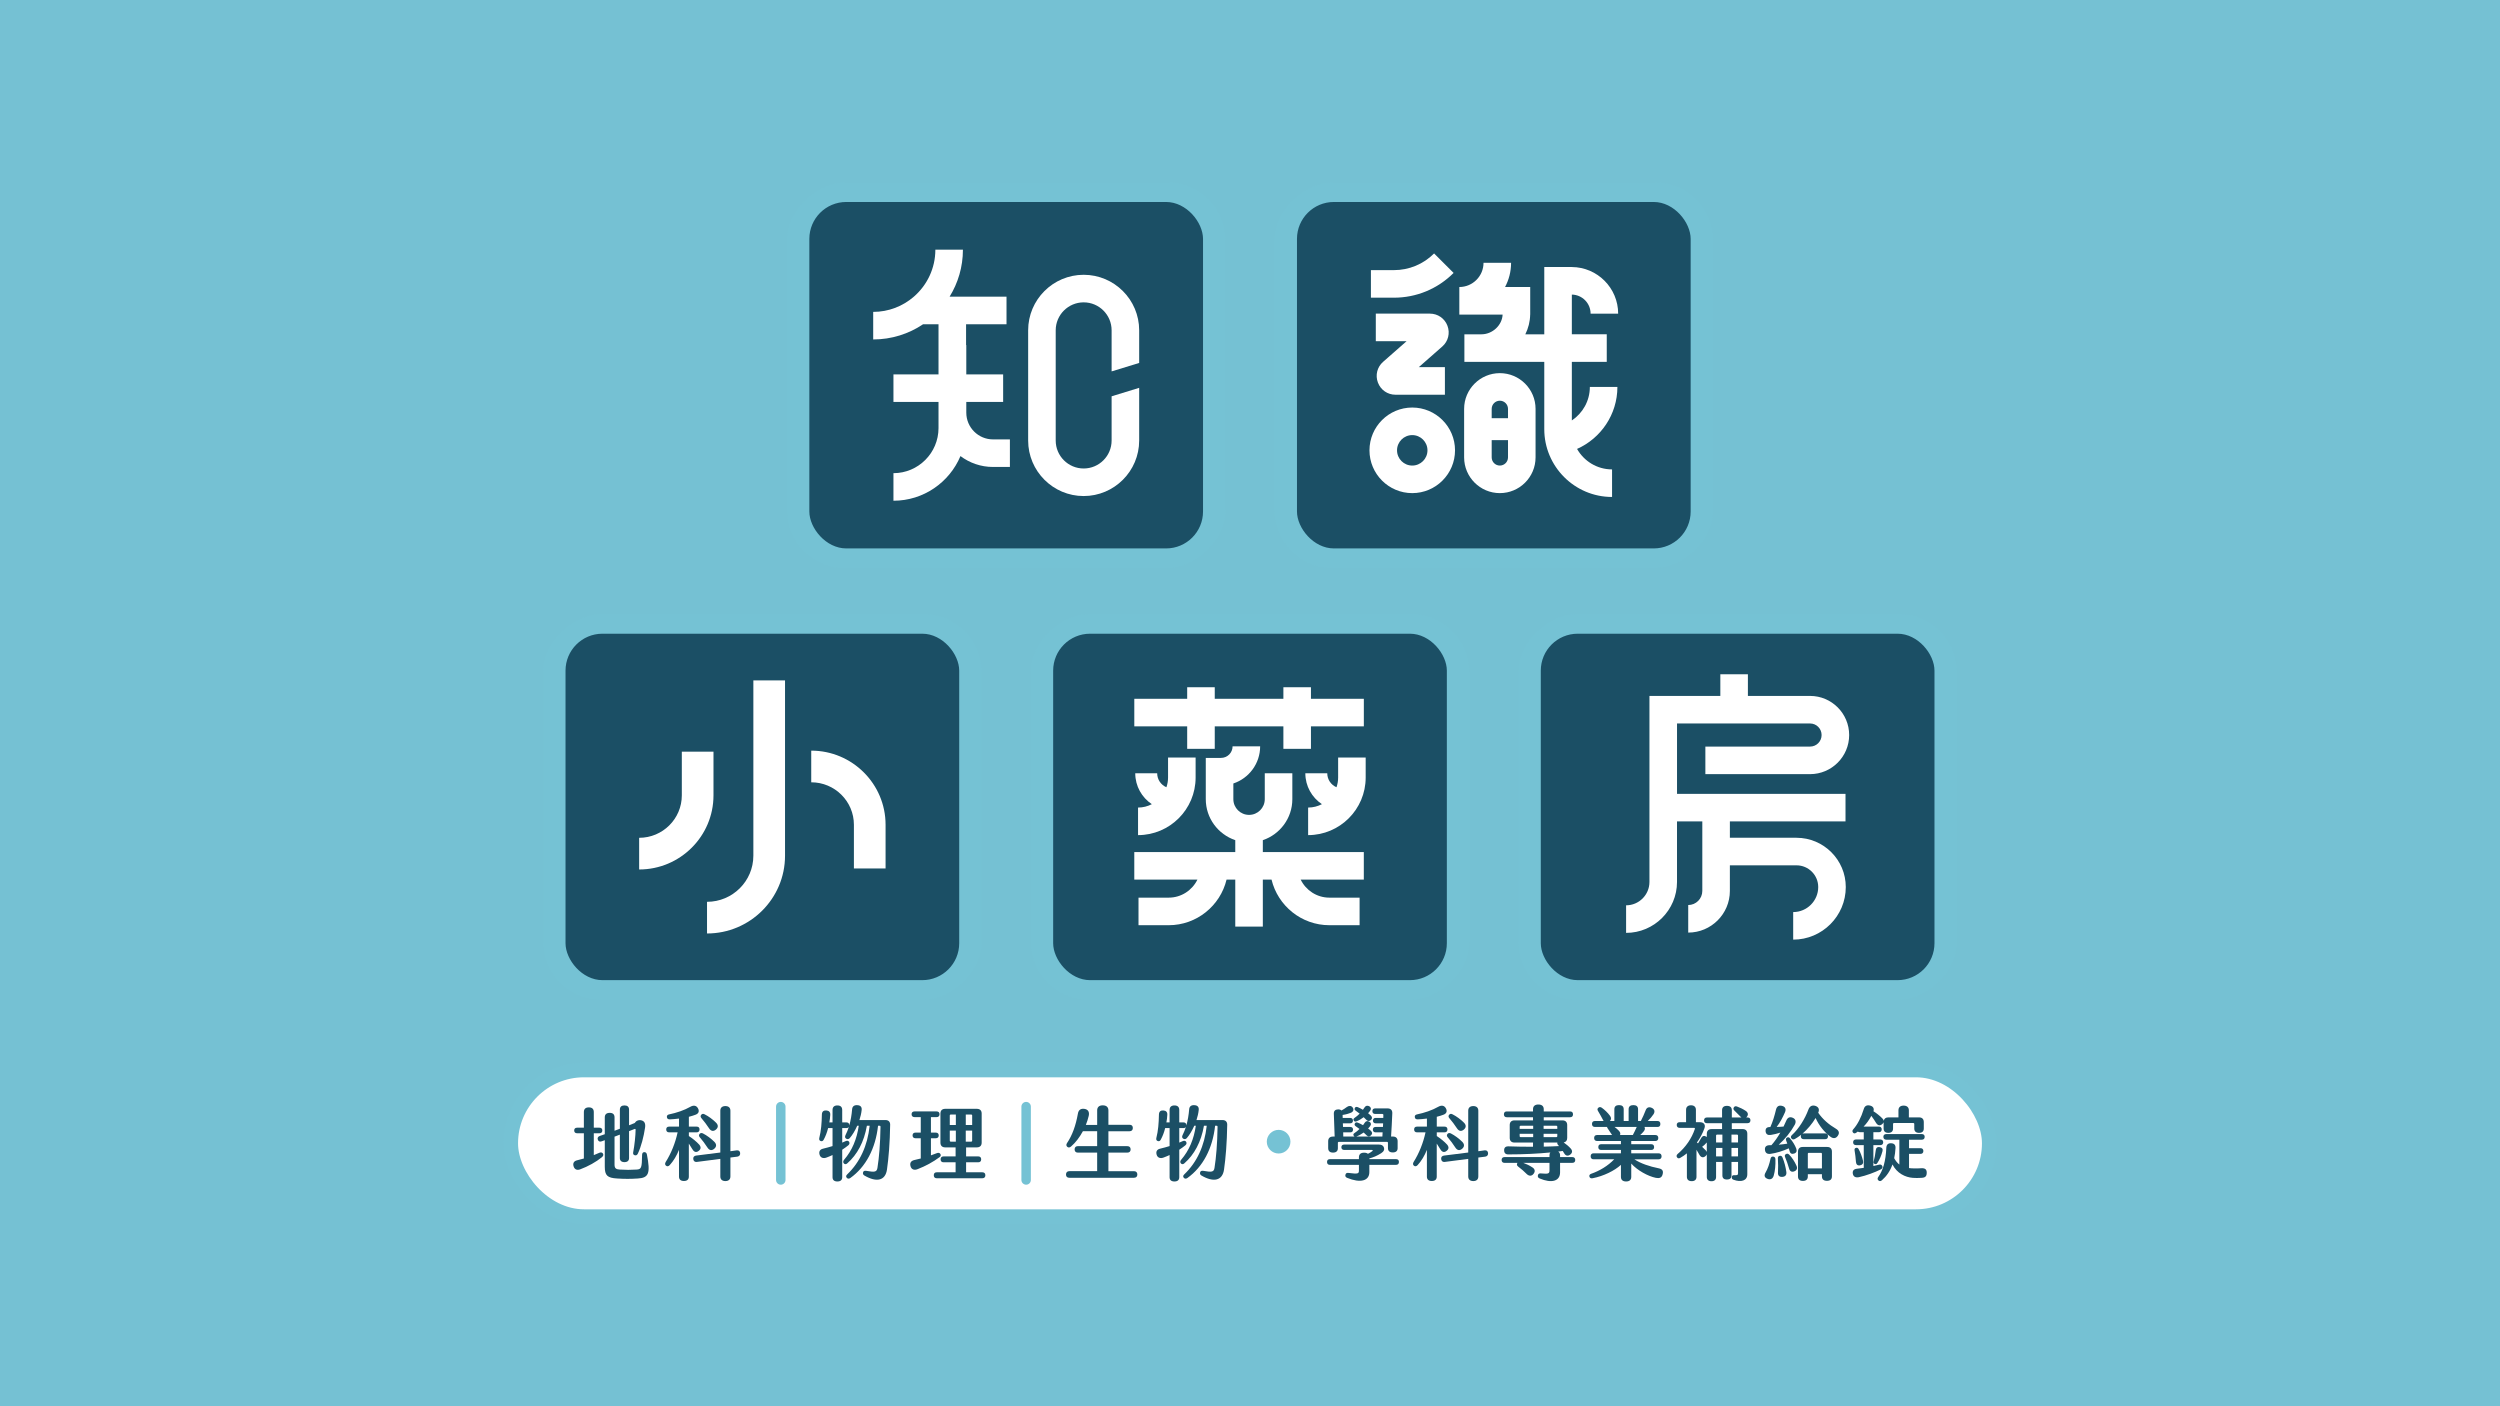 <?xml version="1.0" encoding="UTF-8"?>
<svg id="Guide" xmlns="http://www.w3.org/2000/svg" viewBox="0 0 288 162">
  <defs>
    <style>
      .cls-1 {
        fill: none;
        stroke-linecap: round;
        stroke-linejoin: round;
        stroke-width: 1.091px;
      }

      .cls-1, .cls-2 {
        stroke: #75c2d4;
      }

      .cls-3, .cls-2 {
        fill: #fff;
      }

      .cls-4 {
        fill: #1b4f65;
      }

      .cls-5 {
        fill: #75c2d4;
      }

      .cls-6 {
        fill: #75c1d3;
      }

      .cls-2 {
        stroke-miterlimit: 10;
        stroke-width: 1.688px;
      }
    </style>
  </defs>
  <rect class="cls-6" width="288" height="162"/>
  <g>
    <g>
      <g>
        <rect class="cls-5" x="93.689" y="17.97" width="44.447" height="50.507" rx="6.672" ry="6.672" transform="translate(159.135 -72.689) rotate(90)"/>
        <rect class="cls-4" x="93.236" y="23.268" width="45.353" height="39.911" rx="4.254" ry="4.254"/>
        <g>
          <path class="cls-3" d="m111.317,47.536v-1.233h4.245v-3.175h-4.245v-3.374h-.025v-2.4h4.659v-3.175h-6.558c.973-1.576,1.536-3.431,1.536-5.416h-3.175c0,2.162-.962,4.101-2.479,5.416h-.016v.014c-1.254,1.081-2.885,1.737-4.666,1.737v3.175c2.125,0,4.103-.646,5.747-1.751h1.778v5.774h-5.192v3.175h5.192v3.01c0,2.865-2.329,5.196-5.192,5.196v3.175c3.471,0,6.455-2.126,7.72-5.145,1.046.787,2.345,1.254,3.751,1.254h1.944v-3.175h-1.944c-1.698,0-3.079-1.382-3.079-3.082Z"/>
          <path class="cls-3" d="m128.058,45.655v5.095c0,1.775-1.444,3.22-3.22,3.22s-3.22-1.444-3.22-3.22v-12.699c0-1.776,1.444-3.22,3.22-3.22s3.22,1.444,3.22,3.22v4.735l3.175-.975v-3.76c0-3.526-2.869-6.395-6.395-6.395s-6.395,2.869-6.395,6.395v12.699c0,3.526,2.869,6.395,6.395,6.395s6.395-2.869,6.395-6.395v-6.071l-3.175.975Z"/>
        </g>
      </g>
      <g>
        <rect class="cls-5" x="149.865" y="17.97" width="44.447" height="50.507" rx="6.672" ry="6.672" transform="translate(215.311 -128.865) rotate(90)"/>
        <rect class="cls-4" x="149.411" y="23.268" width="45.353" height="39.911" rx="4.254" ry="4.254"/>
        <g>
          <path class="cls-3" d="m166.748,37.53c-.321-.85-1.115-1.4-2.024-1.4h-6.231v3.175h3.547l-2.708,2.379c-.683.6-.917,1.537-.596,2.388s1.115,1.4,2.024,1.4h5.694v-3.175h-3.01l2.708-2.379c.683-.6.917-1.537.596-2.388Z"/>
          <path class="cls-3" d="m162.691,46.948c-2.717,0-4.928,2.211-4.928,4.932,0,2.717,2.211,4.928,4.928,4.928s4.928-2.211,4.928-4.932c0-2.717-2.211-4.928-4.928-4.928Zm0,6.685c-.967,0-1.753-.786-1.753-1.757,0-.967.786-1.753,1.753-1.753s1.753.786,1.753,1.757c0,.967-.786,1.753-1.753,1.753Z"/>
          <path class="cls-3" d="m167.454,31.441l-2.245-2.244c-1.239,1.239-2.885,1.922-4.637,1.922h-2.643v3.175h2.643c2.6,0,5.045-1.013,6.883-2.853Z"/>
          <path class="cls-3" d="m186.326,44.573h-3.175c0,1.611-.826,3.031-2.075,3.863v-6.75h4.022v-3.175h-4.022v-4.574c1.194.017,2.161.994,2.161,2.194h3.175c0-2.95-2.391-5.351-5.336-5.368v-.002h-3.175v7.751h-2.183c.344-.696.545-1.465.558-2.272h.005v-3.175h-2.898c.443-.833.694-1.782.694-2.79h-3.175c0,1.538-1.25,2.79-2.787,2.79v3.175h4.986c-.05,1.22-1.163,2.272-2.433,2.272h-1.97v3.175h9.203v7.751c0,4.308,3.503,7.813,7.809,7.813v-3.175c-1.728,0-3.235-.953-4.032-2.36,2.735-1.217,4.647-3.959,4.647-7.141Z"/>
          <path class="cls-3" d="m172.782,42.986c-2.269,0-4.115,1.846-4.115,4.115v5.592c0,2.269,1.846,4.115,4.115,4.115s4.115-1.846,4.115-4.115v-5.592c0-2.269-1.846-4.115-4.115-4.115Zm0,3.175c.518,0,.94.422.94.94v1.073h-1.88v-1.073c0-.518.422-.94.94-.94Zm0,7.472c-.518,0-.94-.422-.94-.94v-1.993h1.88v1.993c0,.518-.422.94-.94.94Z"/>
        </g>
      </g>
      <g>
        <rect class="cls-5" x="65.601" y="67.704" width="44.447" height="50.507" rx="6.672" ry="6.672" transform="translate(180.782 5.134) rotate(90)"/>
        <rect class="cls-4" x="65.148" y="73.003" width="45.353" height="39.911" rx="4.254" ry="4.254"/>
        <g>
          <path class="cls-3" d="m86.786,98.579c0,2.928-2.394,5.31-5.337,5.31v3.648c4.955,0,8.986-4.019,8.986-8.958v-20.199h-3.648v20.199Z"/>
          <path class="cls-3" d="m82.194,86.59h-3.648v5.036c0,2.696-2.205,4.89-4.916,4.89v3.648c4.722,0,8.564-3.83,8.564-8.539v-5.036Z"/>
          <path class="cls-3" d="m93.454,86.473v3.648c2.711,0,4.916,2.194,4.916,4.89v5.036h3.648v-5.036c0-4.708-3.842-8.538-8.564-8.538Z"/>
        </g>
      </g>
      <g>
        <rect class="cls-5" x="177.952" y="67.704" width="44.447" height="50.507" rx="6.672" ry="6.672" transform="translate(293.134 -107.218) rotate(90)"/>
        <rect class="cls-4" x="177.499" y="73.003" width="45.353" height="39.911" rx="4.254" ry="4.254"/>
        <path class="cls-3" d="m206.959,96.51h-7.677v-1.883h13.321v-3.175h-19.41v-8.108h15.327c.733,0,1.329.597,1.329,1.331s-.596,1.331-1.329,1.331h-12.062v3.175h12.062c2.483,0,4.504-2.021,4.504-4.506s-2.02-4.506-4.504-4.506h-7.162v-2.498h-3.175v2.498h-8.166v21.431c0,1.485-1.207,2.692-2.69,2.692v3.175c3.234,0,5.865-2.632,5.865-5.867v-6.973h2.915v8.009c0,.895-.728,1.623-1.623,1.623v3.175c2.645,0,4.798-2.152,4.798-4.798v-2.951h7.677c1.379,0,2.501,1.122,2.501,2.501,0,1.59-1.294,2.884-2.884,2.884v3.175c3.341,0,6.059-2.718,6.059-6.059,0-3.129-2.546-5.676-5.676-5.676Z"/>
      </g>
      <g>
        <rect class="cls-5" x="121.777" y="67.704" width="44.447" height="50.507" rx="6.672" ry="6.672" transform="translate(236.958 -51.042) rotate(90)"/>
        <rect class="cls-4" x="121.324" y="73.003" width="45.353" height="39.911" rx="4.254" ry="4.254"/>
        <g>
          <polygon class="cls-3" points="136.764 86.266 139.939 86.266 139.939 83.676 147.846 83.676 147.846 86.266 151.021 86.266 151.021 83.676 157.114 83.676 157.114 80.501 151.021 80.501 151.021 79.17 147.846 79.17 147.846 80.501 139.939 80.501 139.939 79.17 136.764 79.17 136.764 80.501 130.672 80.501 130.672 83.676 136.764 83.676 136.764 86.266"/>
          <path class="cls-3" d="m145.48,96.786c1.972-.665,3.397-2.528,3.397-4.721v-2.983h-3.175v2.983c0,.998-.812,1.81-1.81,1.81-.998,0-1.81-.812-1.81-1.81v-1.808c1.791-.596,3.086-2.288,3.086-4.277h-3.175c0,.734-.597,1.33-1.33,1.33h-1.757v4.755c0,2.193,1.425,4.056,3.397,4.721v1.369h-11.633v3.175h7.273c-.598,1.228-1.855,2.078-3.309,2.078h-3.478v3.175h3.478c3.228,0,5.94-2.243,6.666-5.253h1.003v5.416h3.175v-5.416h1.003c.726,3.009,3.438,5.253,6.666,5.253h3.478v-3.175h-3.478c-1.454,0-2.711-.85-3.309-2.078h7.273v-3.175h-11.633v-1.369Z"/>
          <path class="cls-3" d="m131.105,96.206c3.656,0,6.63-2.974,6.63-6.63v-2.308h-3.175v2.308c0,.391-.068.766-.189,1.116-.625-.268-1.064-.889-1.064-1.611h-2.526c0,1.484.76,2.793,1.91,3.56-.476.247-1.015.39-1.588.39v3.175Z"/>
          <path class="cls-3" d="m154.153,87.267v2.308c0,.391-.068.766-.189,1.116-.625-.268-1.064-.889-1.064-1.611h-2.526c0,1.484.76,2.793,1.91,3.56-.476.247-1.015.39-1.588.39v3.175c3.656,0,6.63-2.974,6.63-6.63v-2.308h-3.175Z"/>
        </g>
      </g>
    </g>
    <g>
      <rect class="cls-2" x="58.835" y="123.261" width="170.33" height="16.895" rx="8.443" ry="8.443"/>
      <g>
        <g>
          <path class="cls-4" d="m69.453,132.883c.095.139.047.288-.113.427-.671.548-1.606,1.068-2.494,1.394-.349.139-.661.037-.774-.362-.104-.353.056-.595.415-.678.264-.065.52-.13.775-.205v-2.908h-.784c-.208,0-.331-.112-.331-.325,0-.204.123-.316.331-.316h.784v-1.802c0-.363.208-.539.576-.539.359,0,.567.176.567.539v1.802h.652c.208,0,.33.112.33.316,0,.214-.123.325-.33.325h-.652v2.518c.217-.084.425-.177.642-.27.17-.074.321-.047.406.084Zm4.005,2.881c-.831.055-1.502.055-2.342,0-1.152-.065-1.445-.344-1.445-1.366v-3.048l-.359.13c-.217.084-.378.01-.444-.195-.075-.195.028-.362.236-.427l.567-.195v-1.942c0-.353.208-.52.567-.52.359,0,.557.167.557.52v1.542c.208-.084.416-.158.614-.232v-2.193c0-.334.189-.493.529-.493s.529.158.529.493v1.793l.652-.26c.151-.251.435-.39.775-.307.359.093.491.381.415.855-.151,1.013-.444,2.174-.831,2.983-.076.158-.189.223-.34.186-.151-.028-.236-.149-.198-.325.161-.846.274-1.942.283-2.62,0-.084-.047-.111-.123-.084-.198.084-.415.167-.633.251v3.104c0,.297-.189.464-.529.464s-.529-.167-.529-.464v-2.704c-.198.084-.406.158-.614.232v3.224c0,.427.179.539.586.567.746.047,1.256.047,1.965,0,.529-.037.605-.176.623-1.691.01-.205.095-.316.255-.316s.264.084.302.279c.416,2.156.227,2.685-1.067,2.76Z"/>
          <path class="cls-4" d="m79.779,132.418c-.123-.214-.274-.455-.425-.678v3.809c0,.325-.198.502-.567.502-.369,0-.567-.177-.567-.502v-3.085c-.264.66-.623,1.273-1.067,1.756-.151.158-.293.176-.434.065-.132-.112-.123-.26-.028-.428.623-.985,1.105-2.183,1.37-3.41h-.982c-.217,0-.331-.121-.331-.334s.113-.325.331-.325h1.143v-.929c-.387.046-.755.084-1.067.093-.198,0-.312-.084-.33-.26-.019-.158.057-.279.264-.316.822-.167,1.747-.474,2.456-.883.349-.195.671-.149.85.167.189.325.113.623-.283.762-.217.084-.472.158-.755.232v1.133h.897c.217,0,.331.112.331.325s-.113.334-.331.334h-.897v.427c.406.26.878.641,1.19.985.227.27.208.511-.038.706-.255.223-.529.195-.727-.149Zm5.167.827c-.264.037-.538.074-.803.102v2.183c0,.334-.208.53-.576.53-.378,0-.586-.195-.586-.53v-2.026c-.907.121-1.814.242-2.73.353-.208.019-.368-.102-.387-.344-.028-.214.104-.362.321-.39.935-.111,1.87-.232,2.796-.353v-4.822c0-.334.208-.529.586-.529.368,0,.576.195.576.529v4.674l.727-.102c.227-.028.369.084.397.307.019.242-.104.381-.321.418Zm-4.354-2.62c.104-.111.227-.13.387-.055.454.232.954.604,1.313.966.274.279.265.558-.009.799-.283.242-.567.205-.793-.149-.255-.399-.557-.808-.888-1.189-.104-.121-.104-.26-.01-.372Zm.198-1.83c-.104-.13-.104-.27,0-.381s.217-.13.378-.047c.453.223.963.604,1.313.957.283.279.274.558,0,.799-.283.242-.576.205-.803-.149-.255-.399-.567-.799-.888-1.18Z"/>
          <path class="cls-4" d="m102.546,129.584c-.028,2.035-.179,3.865-.368,5.157-.179,1.245-1.171,1.524-2.616.669-.142-.093-.179-.214-.132-.372.038-.14.17-.186.359-.158.992.177,1.218.14,1.294-.353.189-1.199.321-2.732.35-4.72,0-.084-.038-.121-.104-.121h-.179c-.284,2.62-1.407,4.748-3.193,6.021-.151.102-.293.102-.406-.019-.113-.13-.104-.26.047-.399,1.455-1.394,2.333-3.261,2.588-5.603h-.321c-.321,1.858-1.115,3.335-2.257,4.33-.142.13-.283.13-.397.009-.104-.121-.095-.269.028-.418.935-1.087,1.464-2.379,1.691-3.921h-.179c-.246.557-.548,1.068-.859,1.422-.123.13-.274.158-.416.065-.123-.075-.161-.214-.085-.381.151-.297.283-.623.397-.975-.057.093-.161.139-.293.139h-.472v1.673l.387-.167c.179-.084.321-.056.406.074.076.14.057.279-.095.409-.217.168-.444.344-.699.502v3.168c0,.325-.198.492-.557.492s-.557-.167-.557-.492v-2.555c-.227.102-.453.205-.689.288-.349.139-.699.046-.803-.325-.104-.353.028-.613.406-.697.378-.093.737-.186,1.086-.297v-2.072h-.51c-.123.502-.302.957-.501,1.32-.085.167-.198.223-.34.177-.151-.046-.217-.158-.179-.344.217-.846.284-1.728.302-2.713.01-.344.189-.492.501-.474.312.019.491.186.463.52-.019.288-.047.576-.104.855h.368v-1.422c0-.353.198-.53.557-.53.368,0,.557.177.557.53v1.422h.472c.217,0,.34.111.34.325v.037c.17-.585.274-1.217.33-1.877.028-.362.283-.502.642-.464.359.028.501.251.454.576-.038.362-.132.753-.255,1.134h2.994c.349,0,.557.195.548.557Z"/>
          <path class="cls-4" d="m108.244,133.301c-.728.548-1.634,1.04-2.531,1.384-.406.167-.727.028-.822-.344-.104-.371.047-.622.482-.716l.699-.167v-2.332h-.605c-.217,0-.34-.121-.34-.325,0-.214.123-.325.34-.325h.605v-1.784h-.708c-.227,0-.35-.121-.35-.334,0-.205.123-.325.35-.325h2.522c.227,0,.349.121.349.325,0,.214-.123.334-.349.334h-.642v1.784h.548c.227,0,.349.112.349.325,0,.214-.123.325-.349.325h-.548v1.97c.236-.084.463-.167.699-.26.179-.065.312-.028.397.112.066.139.038.251-.094.353Zm5.27,2.091c0,.214-.123.344-.349.344h-5.252c-.227,0-.34-.13-.34-.344,0-.223.113-.344.34-.344h2.173v-1.152h-1.389c-.227,0-.34-.13-.34-.344,0-.205.113-.335.34-.335h1.389v-1.04h-1.2c-.349,0-.548-.195-.548-.548v-3.354c0-.344.198-.539.548-.539h3.646c.359,0,.557.195.557.539v3.354c0,.353-.198.548-.557.548h-1.237v1.04h1.398c.217,0,.34.121.34.335,0,.223-.123.344-.34.344h-1.398v1.152h1.87c.227,0,.349.121.349.344Zm-3.4-6.997h-.586c-.066,0-.113.047-.113.112v1.096h.699v-1.208Zm0,1.849h-.699v1.162c0,.065.047.111.113.111h.586v-1.273Zm1.143-.641h.737v-1.096c0-.065-.047-.112-.113-.112h-.623v1.208Zm0,1.914h.623c.066,0,.113-.046.113-.111v-1.162h-.737v1.273Z"/>
          <path class="cls-4" d="m131.02,135.308c0,.242-.142.372-.397.372h-7.433c-.246,0-.387-.13-.387-.372,0-.251.142-.39.387-.39h3.202v-2.137h-2.229c-.227,0-.368-.13-.368-.372,0-.242.142-.372.368-.372h2.229v-1.719h-1.643c-.378.697-.85,1.319-1.36,1.756-.151.13-.302.158-.434.046-.132-.111-.142-.26-.047-.418.623-.92,1.02-2.035,1.265-3.41.076-.446.35-.613.765-.548.406.065.586.353.482.808-.085.344-.189.697-.33,1.041h1.303v-1.672c0-.381.227-.585.642-.585.416,0,.652.204.652.585v1.654h2.446c.236,0,.368.13.368.372,0,.232-.142.372-.368.372h-2.446v1.719h2.182c.236,0,.378.13.378.372,0,.242-.142.372-.378.372h-2.182v2.137h2.937c.255,0,.397.14.397.39Z"/>
          <path class="cls-4" d="m141.375,129.584c-.028,2.035-.179,3.865-.368,5.157-.179,1.245-1.171,1.524-2.616.669-.142-.093-.179-.214-.132-.372.038-.14.17-.186.359-.158.992.177,1.218.14,1.294-.353.189-1.199.321-2.732.35-4.72,0-.084-.038-.121-.104-.121h-.179c-.284,2.62-1.407,4.748-3.193,6.021-.151.102-.293.102-.406-.019-.113-.13-.104-.26.047-.399,1.455-1.394,2.333-3.261,2.588-5.603h-.321c-.321,1.858-1.115,3.335-2.257,4.33-.142.13-.283.13-.397.009-.104-.121-.095-.269.028-.418.935-1.087,1.464-2.379,1.691-3.921h-.179c-.246.557-.548,1.068-.859,1.422-.123.13-.274.158-.416.065-.123-.075-.161-.214-.085-.381.151-.297.283-.623.397-.975-.057.093-.161.139-.293.139h-.472v1.673l.387-.167c.179-.084.321-.056.406.074.076.14.057.279-.095.409-.217.168-.444.344-.699.502v3.168c0,.325-.198.492-.557.492s-.557-.167-.557-.492v-2.555c-.227.102-.453.205-.689.288-.349.139-.699.046-.803-.325-.104-.353.028-.613.406-.697.378-.093.737-.186,1.086-.297v-2.072h-.51c-.123.502-.302.957-.501,1.32-.085.167-.198.223-.34.177-.151-.046-.217-.158-.179-.344.217-.846.284-1.728.302-2.713.01-.344.189-.492.501-.474.312.019.491.186.463.52-.019.288-.047.576-.104.855h.368v-1.422c0-.353.198-.53.557-.53.368,0,.557.177.557.53v1.422h.472c.217,0,.34.111.34.325v.037c.17-.585.274-1.217.33-1.877.028-.362.283-.502.642-.464.359.028.501.251.454.576-.038.362-.132.753-.255,1.134h2.994c.349,0,.557.195.548.557Z"/>
          <path class="cls-4" d="m161.157,133.858c0,.214-.123.334-.33.334h-3.079v.836c0,1.013-1.03,1.291-2.56.66-.179-.074-.246-.205-.189-.372.047-.158.142-.223.349-.195,1.114.139,1.199.093,1.199-.297v-.632h-3.344c-.208,0-.33-.121-.33-.334,0-.214.123-.325.33-.325h3.344v-.205c0-.353.208-.539.595-.539.198,0,.349.046.444.13.189-.093.359-.195.501-.306.094-.065.057-.14-.047-.14h-3.183c-.208,0-.331-.111-.331-.316,0-.195.123-.307.331-.307h3.958c.312,0,.52.093.605.325.095.232.009.474-.302.669-.482.307-.926.492-1.37.604v.084h3.079c.208,0,.33.111.33.325Zm-8.151-1.579v-.808c0-.353.198-.539.557-.539h.189c-.028-.873-.066-1.756-.095-2.63-.009-.334.17-.492.501-.502.17,0,.293.046.378.13.208-.111.425-.251.633-.409.236-.167.491-.158.652.055.17.232.095.474-.161.595-.302.13-.642.223-.992.27.01.111.01.232.01.344h.869c.198,0,.312.121.312.316,0,.195-.113.307-.312.307h-.85c.009.14.009.279.019.418h.841c.198,0,.312.112.312.307,0,.204-.113.316-.312.316h-.822c0,.158.01.325.01.483h1.313c-.047-.019-.085-.046-.113-.102-.066-.111-.047-.214.085-.297.208-.13.406-.297.586-.474-.161-.121-.321-.241-.454-.325-.123-.084-.142-.214-.076-.325.066-.102.17-.14.321-.084.189.074.397.177.614.297.057-.093.123-.176.179-.26.132-.223.34-.27.548-.14.198.112.246.307.085.52-.066.093-.142.177-.227.27.113.074.217.158.302.242.189.177.208.362.047.52-.161.177-.349.195-.529.009-.095-.093-.208-.205-.33-.316-.274.195-.567.362-.831.455l-.038.009h3.023l.028-.483h-.812c-.198,0-.312-.121-.312-.316,0-.195.113-.307.312-.307h.85c0-.139.009-.279.019-.418h-.86c-.198,0-.312-.121-.312-.307,0-.195.113-.316.312-.316h.879c0-.111.009-.232.009-.344,0-.075-.047-.112-.113-.112h-.831c-.208,0-.321-.13-.321-.325,0-.195.113-.316.321-.316h1.426c.359,0,.557.195.548.548-.038.938-.085,1.858-.142,2.694h.208c.35,0,.548.186.548.539v.799c0,.325-.198.493-.557.493s-.557-.167-.557-.493v-.613c0-.065-.047-.112-.113-.112h-5.544c-.066,0-.113.047-.113.112v.623c0,.325-.198.502-.557.502s-.557-.177-.557-.502Zm2.947-3.187c-.066-.112-.047-.214.085-.307.208-.139.406-.307.595-.492-.17-.139-.331-.26-.472-.353-.123-.084-.142-.205-.076-.316.066-.112.17-.139.321-.084.189.074.397.186.605.307.066-.084.123-.167.17-.251.132-.223.34-.27.557-.158.198.111.255.316.095.529-.066.093-.142.186-.227.279.104.075.208.158.293.242.189.177.208.362.047.52-.17.167-.359.186-.529.009-.095-.093-.198-.204-.321-.316-.265.205-.557.372-.822.474-.151.056-.255.028-.321-.084Z"/>
          <path class="cls-4" d="m165.938,132.418c-.123-.214-.274-.455-.425-.678v3.809c0,.325-.198.502-.567.502-.369,0-.567-.177-.567-.502v-3.085c-.264.66-.623,1.273-1.067,1.756-.151.158-.293.176-.434.065-.132-.112-.123-.26-.028-.428.623-.985,1.105-2.183,1.37-3.41h-.982c-.217,0-.331-.121-.331-.334s.113-.325.331-.325h1.143v-.929c-.387.046-.755.084-1.067.093-.198,0-.312-.084-.33-.26-.019-.158.057-.279.264-.316.822-.167,1.747-.474,2.456-.883.349-.195.671-.149.85.167.189.325.113.623-.283.762-.217.084-.472.158-.755.232v1.133h.897c.217,0,.331.112.331.325s-.113.334-.331.334h-.897v.427c.406.26.878.641,1.19.985.227.27.208.511-.038.706-.255.223-.529.195-.727-.149Zm5.167.827c-.264.037-.538.074-.803.102v2.183c0,.334-.208.53-.576.53-.378,0-.586-.195-.586-.53v-2.026c-.907.121-1.814.242-2.73.353-.208.019-.368-.102-.387-.344-.028-.214.104-.362.321-.39.935-.111,1.87-.232,2.796-.353v-4.822c0-.334.208-.529.586-.529.368,0,.576.195.576.529v4.674l.727-.102c.227-.028.369.084.397.307.019.242-.104.381-.321.418Zm-4.354-2.62c.104-.111.227-.13.387-.055.454.232.954.604,1.313.966.274.279.265.558-.009.799-.283.242-.567.205-.793-.149-.255-.399-.557-.808-.888-1.189-.104-.121-.104-.26-.01-.372Zm.198-1.83c-.104-.13-.104-.27,0-.381s.217-.13.378-.047c.453.223.963.604,1.313.957.283.279.274.558,0,.799-.283.242-.576.205-.803-.149-.255-.399-.567-.799-.888-1.18Z"/>
          <path class="cls-4" d="m181.469,133.626c0,.223-.123.334-.331.334h-1.417v1.097c0,1.012-.973,1.292-2.361.697-.17-.074-.236-.195-.189-.372.038-.167.161-.223.359-.204.888.084.973.019.973-.399v-.818h-3.023c.349.13.718.297,1.02.502.321.186.387.465.179.744-.198.279-.501.316-.784.056-.293-.297-.661-.622-1.001-.873-.151-.112-.179-.242-.104-.39.01-.009.01-.028.019-.037h-1.483c-.217,0-.34-.121-.34-.334,0-.214.123-.334.34-.334h5.176v-.223c0-.13.028-.232.094-.307-1.407.139-3.098.223-4.817.223-.33.009-.501-.158-.501-.465-.009-.307.151-.474.501-.464.897.037,1.88.046,2.824.046v-.483h-2.135c-.349,0-.548-.195-.548-.539v-1.477c0-.344.198-.539.548-.539h2.135v-.362h-3.023c-.217,0-.33-.121-.33-.334,0-.214.113-.334.33-.334h3.023v-.26c0-.344.217-.539.614-.539.406,0,.623.195.623.539v.26h3.041c.217,0,.33.121.33.334,0,.214-.113.334-.33.334h-3.041v.362h2.154c.349,0,.548.195.548.539v1.477c0,.297-.142.483-.406.53.283.195.567.427.803.688.236.26.208.511-.047.706-.264.205-.529.149-.699-.149-.047-.093-.104-.176-.17-.27-.17.019-.34.047-.52.075.142.084.217.223.217.409v.223h1.417c.208,0,.331.121.331.334Zm-6.404-3.577h1.558v-.362h-1.445c-.066,0-.113.047-.113.112v.251Zm1.558.948v-.381h-1.558v.27c0,.065.047.111.113.111h1.445Zm1.2-1.31v.362h1.577v-.251c0-.065-.047-.112-.113-.112h-1.464Zm0,.929v.381h1.464c.066,0,.113-.046.113-.111v-.27h-1.577Zm.019,1.477c.642-.01,1.237-.037,1.757-.065l-.113-.13c-.085-.102-.104-.195-.075-.279h-1.568v.474Z"/>
          <path class="cls-4" d="m191.53,135.298c-.095.372-.359.474-.775.39-.916-.186-2.135-.864-2.834-1.645v1.533c0,.344-.208.529-.595.529s-.595-.186-.595-.529v-1.385c-.737.679-2.012,1.301-3.259,1.542-.189.037-.321-.018-.369-.176-.047-.149.019-.27.189-.334,1.011-.353,1.955-.929,2.664-1.672h-2.38c-.217,0-.331-.13-.331-.344,0-.223.113-.344.331-.344h3.155v-.39h-2.286c-.208,0-.321-.121-.321-.325,0-.214.113-.335.321-.335h2.286v-.371h-2.758c-.208,0-.33-.13-.33-.344,0-.223.123-.344.33-.344h1.738c-.179-.288-.369-.576-.529-.799-.028-.046-.047-.084-.047-.13h-1.398c-.217,0-.34-.121-.34-.344s.123-.344.34-.344h1.001l-.066-.111c-.179-.344-.406-.753-.586-1.05-.095-.149-.066-.279.047-.371.123-.093.236-.093.387,0,.33.232.699.585.935.91.179.223.179.446.01.623h.51v-1.357c0-.316.189-.474.538-.474.349,0,.538.158.538.474v1.357h.567v-1.357c0-.316.198-.474.548-.474.349,0,.538.158.538.474v1.357h.321c.198-.372.387-.808.567-1.264.132-.334.425-.39.728-.232.302.158.349.436.16.725-.179.27-.406.53-.661.771h1.124c.217,0,.331.121.331.344s-.113.344-.331.344h-1.502c.095.149.066.334-.095.52-.123.149-.255.288-.397.409h1.757c.208,0,.33.121.33.344,0,.214-.123.344-.33.344h-2.787v.371h2.314c.208,0,.321.121.321.335,0,.204-.113.325-.321.325h-2.314v.39h3.164c.208,0,.331.121.331.344,0,.214-.123.344-.331.344h-2.805c.727.483,1.747.827,2.815,1.04.463.093.538.353.435.706Zm-4.902-4.543h1.473c.161-.288.293-.585.416-.855.009-.028.019-.056.038-.075h-2.56c.179.13.349.279.491.427.179.186.208.344.142.502Z"/>
          <path class="cls-4" d="m201.648,129.064c0,.204-.113.325-.33.325h-1.814v.679h1.237c.359,0,.548.195.548.539v4.664c0,.762-.727.948-1.577.641-.17-.056-.227-.158-.208-.316.019-.158.104-.223.274-.214.387.019.444-.028.444-.251v-1.273h-.755v1.561c0,.307-.189.465-.529.465-.33,0-.519-.158-.519-.465v-1.561h-.727v1.738c0,.307-.189.483-.529.483s-.538-.177-.538-.483v-2.611c-.028.074-.085.149-.17.214-.246.204-.501.139-.671-.149-.113-.204-.227-.399-.349-.595v3.113c0,.325-.198.502-.548.502-.359,0-.557-.176-.557-.502v-2.704c-.246.204-.501.371-.746.511-.17.102-.293.084-.387-.046-.094-.13-.066-.27.066-.39.935-.79,1.624-1.802,1.983-2.88.028-.074-.009-.13-.095-.13h-1.662c-.208,0-.33-.13-.33-.334s.123-.316.33-.316h.746v-1.431c0-.325.208-.52.567-.52s.567.195.567.52v1.431h.472c.434,0,.661.288.51.697-.198.567-.501,1.134-.869,1.645.038.028.085.065.132.093.113-.177.236-.381.369-.622.151-.26.368-.297.614-.13l.028.018v-.371c0-.344.198-.539.548-.539h1.209v-.679h-1.747c-.217,0-.33-.121-.33-.325s.113-.334.33-.334h1.747v-.836c0-.334.198-.502.557-.502.369,0,.567.167.567.502v.836h1.105l-.094-.084c-.236-.242-.491-.502-.727-.725-.123-.13-.123-.232-.047-.362.076-.121.189-.149.359-.093.312.111.718.307,1.03.52.264.195.293.455.085.688l-.056.056h.161c.217,0,.33.13.33.334Zm-5.025,3.642v-1.096c-.17.204-.359.372-.538.502.142.13.274.26.415.409.057.065.095.121.123.186Zm1.795-1.998h-.614c-.066,0-.113.046-.113.112v.79h.727v-.901Zm0,1.533h-.727v.975h.727v-.975Zm1.048-1.533v.901h.755v-.79c0-.065-.047-.112-.113-.112h-.642Zm.755,1.533h-.755v.975h.755v-.975Z"/>
          <path class="cls-4" d="m204.53,133.561c.019.632-.038,1.338-.198,1.868-.104.372-.378.511-.718.372-.359-.139-.416-.4-.217-.734.255-.437.444-.985.567-1.579.038-.186.151-.27.302-.251.161.019.255.112.264.325Zm-.463-1.635c.378-.428.728-.929,1.03-1.45-.368.121-.746.214-1.105.27-.331.047-.557-.074-.595-.409-.028-.325.113-.502.501-.502h.047c.274-.595.482-1.301.652-2.007.094-.39.349-.529.708-.427.368.093.482.381.321.743-.255.585-.567,1.189-.954,1.682.274-.009.529-.019.794-.046.123-.242.227-.483.33-.716.151-.353.435-.436.746-.288.321.139.397.446.217.79-.435.799-1.124,1.663-1.851,2.304.321-.028.652-.065.992-.121-.047-.121-.085-.241-.132-.353-.057-.167-.028-.269.104-.353.132-.065.246-.028.349.102.302.363.557.771.708,1.171.095.269.038.474-.227.567-.274.102-.472.009-.538-.279-.028-.102-.056-.214-.094-.316-.671.307-1.436.539-2.088.632-.359.056-.605-.074-.652-.418-.057-.353.113-.567.52-.576h.217Zm1.719,3.075c.047.334-.095.539-.444.576-.34.028-.538-.13-.52-.493.028-.511.028-1.096-.01-1.635-.009-.177.066-.27.217-.297.151-.028.255.037.321.204.208.502.368,1.124.435,1.645Zm1.162-.725c.142.288.066.53-.217.65-.302.139-.548.019-.633-.325-.123-.455-.293-.911-.453-1.301-.066-.158-.038-.279.104-.353.142-.084.264-.037.378.084.33.334.623.799.822,1.245Zm4.77-3.438c-.198.297-.501.372-.841.121-.68-.502-1.332-1.292-1.719-2.165-.397.669-.935,1.301-1.511,1.802.047-.019.095-.028.151-.028h2.456c.217,0,.331.121.331.334,0,.214-.113.334-.331.334h-2.456c-.217,0-.34-.121-.34-.334,0-.075.019-.14.047-.186-.246.195-.501.362-.746.502-.151.084-.293.056-.387-.075-.095-.13-.085-.251.066-.39.793-.725,1.502-1.877,1.889-2.927.161-.427.453-.539.812-.427.349.121.501.381.321.79.51.743,1.228,1.366,2.04,1.84.378.223.425.52.217.808Zm-.68,1.84v2.843c0,.334-.198.511-.576.511-.369,0-.576-.177-.576-.511v-.251h-1.624v.26c0,.334-.198.511-.567.511-.368,0-.567-.177-.567-.511v-2.852c0-.353.189-.548.548-.548h2.815c.359,0,.548.195.548.548Zm-1.152,1.923v-1.682c0-.065-.047-.111-.113-.111h-1.398c-.066,0-.113.046-.113.111v1.682h1.624Z"/>
          <path class="cls-4" d="m216.669,134.713c-.68.344-1.681.716-2.531.901-.387.074-.652-.065-.699-.437-.038-.307.113-.502.491-.539.255-.028.51-.065.775-.102v-2.62h-.897c-.208,0-.33-.121-.33-.325,0-.205.123-.325.33-.325h.897v-.836h-.444c-.104,0-.179-.028-.236-.074l-.198.139c-.142.102-.264.093-.359-.019-.094-.121-.094-.241.019-.371.491-.548.916-1.347,1.228-2.369.104-.344.378-.483.765-.362.349.102.435.381.34.641.34.214.718.511,1.02.818.094.093.151.186.17.279.047-.251.227-.39.529-.39h1.162v-.818c0-.334.208-.539.595-.539.387,0,.605.205.605.539v.818h1.171c.359,0,.548.195.548.548v.744c0,.316-.189.492-.548.492-.35,0-.548-.177-.548-.492v-.53c0-.065-.047-.112-.113-.112h-2.22c-.066,0-.113.047-.113.112v.53c0,.316-.189.492-.548.492-.35,0-.538-.177-.538-.492v-.734c-.028.074-.085.158-.179.232-.255.205-.491.149-.68-.14-.17-.288-.368-.576-.557-.827-.255.483-.548.892-.888,1.236h1.757c.208,0,.33.13.33.316,0,.214-.123.334-.33.334h-.633v.836h.803c.198,0,.331.121.331.325,0,.204-.132.325-.331.325h-.803v2.407c.227-.046.444-.093.642-.149.189-.056.312,0,.387.158.066.149.009.279-.17.381Zm-2.862-.845c-.038-.465-.085-.938-.161-1.357-.028-.158.038-.251.17-.279.123-.037.227.009.293.139.217.39.387.855.51,1.348.066.288-.056.473-.34.529-.265.056-.444-.084-.472-.381Zm3.051-1.236c-.132.502-.35.994-.586,1.347-.075.121-.17.158-.293.112s-.17-.139-.132-.288c.104-.363.179-.827.246-1.329.028-.251.208-.381.463-.325.274.056.378.223.302.483Zm5.101,2.453c0,.446-.179.585-.623.604-.387.028-.652.019-.982,0-.86-.065-1.823-.52-2.342-1.542-.264.753-.68,1.348-1.209,1.812-.142.13-.293.14-.416.019-.123-.112-.113-.251,0-.409.529-.734.85-1.784.916-3.363.019-.353.227-.529.567-.502.349.019.51.205.491.548-.019.418-.076.808-.151,1.171.17.316.368.557.595.734v-2.862h-1.502c-.217,0-.34-.13-.34-.334,0-.195.123-.316.34-.316h4.09c.208,0,.33.121.33.316,0,.214-.123.334-.33.334h-1.474v.975h1.313c.217,0,.34.121.34.325,0,.214-.123.334-.34.334h-1.313v1.635c.179.019.369.037.576.037.302.009.548,0,.822-.019.434-.028.642.121.642.502Z"/>
        </g>
        <line class="cls-1" x1="118.211" y1="127.484" x2="118.211" y2="135.932"/>
        <line class="cls-1" x1="89.946" y1="127.484" x2="89.946" y2="135.932"/>
        <circle class="cls-5" cx="147.297" cy="131.522" r="1.363"/>
      </g>
    </g>
  </g>
</svg>